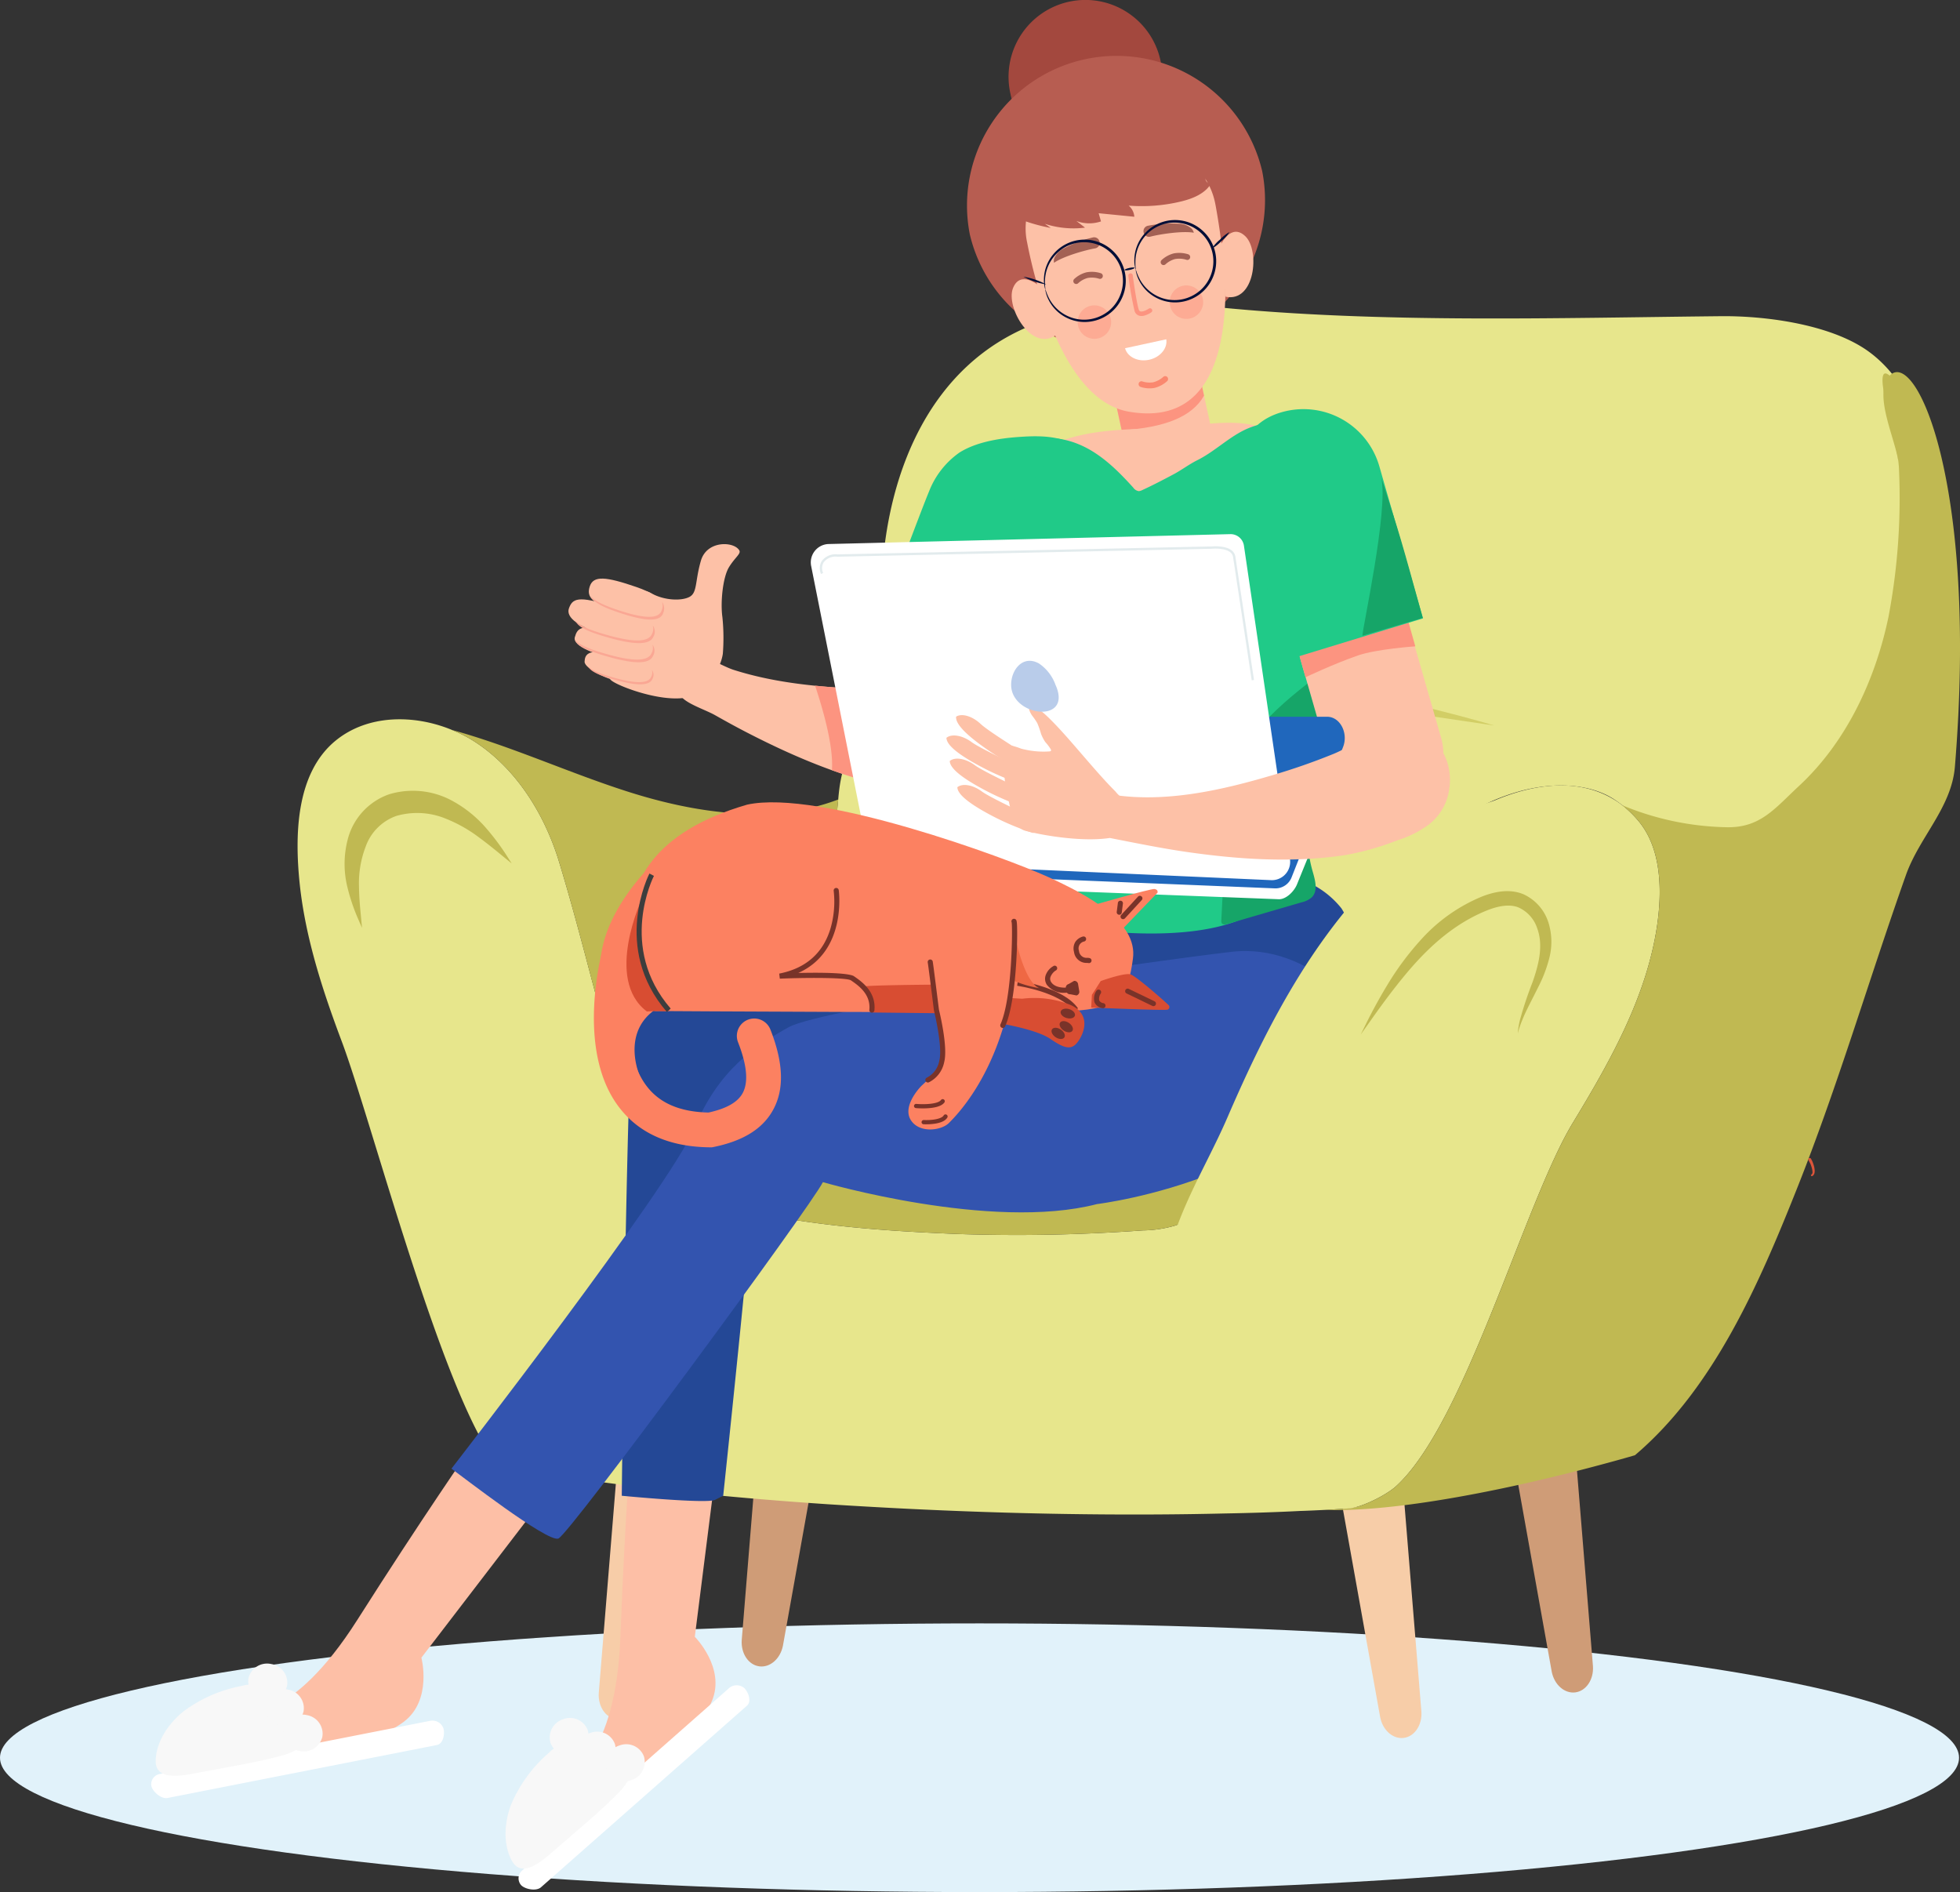 <svg xmlns="http://www.w3.org/2000/svg" xmlns:xlink="http://www.w3.org/1999/xlink" width="350.17" height="338" viewBox="0 0 350.17 338">
  <rect x="0" y="0" width="350.17" height="338" fill="#333333" stroke="none"/>
  <defs>
    <clipPath id="clip-path">
      <rect id="Rectangle_7513" data-name="Rectangle 7513" width="323.17" height="337.545" fill="none"/>
    </clipPath>
    <clipPath id="clip-path-3">
      <rect id="Rectangle_7510" data-name="Rectangle 7510" width="5.982" height="6.064" transform="translate(181.981 50.988)" fill="none"/>
    </clipPath>
    <clipPath id="clip-path-4">
      <rect id="Rectangle_7511" data-name="Rectangle 7511" width="5.983" height="6.064" transform="translate(165.542 54.549)" fill="none"/>
    </clipPath>
  </defs>
  <g id="Group_21936" data-name="Group 21936" transform="translate(-884 -1878)">
    <ellipse id="Ellipse_4074" data-name="Ellipse 4074" cx="175" cy="24" rx="175" ry="24" transform="translate(884 2168)" fill="#e1f2fa"/>
    <g id="Group_21934" data-name="Group 21934" transform="translate(911 1878)">
      <g id="Group_21933" data-name="Group 21933" clip-path="url(#clip-path)">
        <g id="Group_21932" data-name="Group 21932">
          <g id="Group_21931" data-name="Group 21931" clip-path="url(#clip-path)">
            <path id="Path_29114" data-name="Path 29114" d="M83.14,307.118h0c-1.942-.241-3.324-2.288-3.164-4.688l3.07-37.611,10.965,1.359-6.675,37.256c-.462,2.323-2.282,3.921-4.2,3.684" fill="#f7cda8"/>
            <path id="Path_29115" data-name="Path 29115" d="M108.888,286.614h0c-1.942-.241-3.324-2.288-3.164-4.688l3.07-37.611,10.965,1.359-6.675,37.256c-.462,2.323-2.282,3.921-4.2,3.684" transform="translate(-0.208 11.062)" fill="#cf9c77"/>
            <path id="Path_29116" data-name="Path 29116" d="M254.429,302.327h0c1.942-.241,3.324-2.288,3.164-4.688l-3.07-37.611-10.965,1.359,6.675,37.256c.462,2.323,2.282,3.921,4.2,3.684" fill="#cf9c77"/>
            <path id="Path_29117" data-name="Path 29117" d="M223.779,310.458h0c1.942-.241,3.324-2.288,3.164-4.688l-3.07-37.611-10.965,1.359,6.675,37.256c.462,2.323,2.282,3.921,4.2,3.684" fill="#f7cda8"/>
            <path id="Path_29118" data-name="Path 29118" d="M262.857,143.864a19.5,19.5,0,0,1,2.917,2.856c5.684,6.838,3.81,18.883,1.474,26.669-2.885,9.634-8.035,18.6-13.249,27.193-8.625,14.2-19.218,53.672-31.6,64.933-1.694,1.54-6.158,3.814-8.482,3.959-1.4.076-2.8.179-4.226.254-1.478.073-2.983.146-4.486.191-4.33.224-8.815.363-13.4.445-18.25.437-38.155.1-57.535-.882-4.5-.23-8.965-.486-13.38-.766-15.425-1.033-30.122-2.484-42.96-4.309-4.611-.657-8.983-1.357-13.038-2.1-.993-.2-1.961-.368-2.9-.563-9.8-11.955-22.53-61.333-27.942-75.722-3.408-9.066-6.464-18.409-7.5-28.067-.878-8.439-.823-19.819,6.5-25.721,5.715-4.6,13.857-4.616,20.548-1.9.026,0,.026,0,.051.029a24.006,24.006,0,0,1,4.389,2.281c7.472,4.933,12.414,13.191,14.9,21.484,4.429,14.587,7.71,29.524,12.324,44.093a51.388,51.388,0,0,0,2.141,5.828c2.033,4.533,5.153,8.266,10.1,9.858,14.674,4.692,30.988,5.891,46.35,6.525a311.649,311.649,0,0,0,33.3-.631,21.706,21.706,0,0,0,5.832-.876c4.247-1.465,7.3-6.113,9.684-11.025,1.749-3.593,3.083-7.334,4.242-9.976,7.57-17.537,16.349-34.289,31.011-47.278,8.927-7.867,24.562-14.783,34.942-6.784" fill="#e7e68c"/>
            <path id="Path_29119" data-name="Path 29119" d="M122.756,142.823c1.741-21.351,13.852,7.585,13.175-13.915-.594-18.282-4.91-1.184-5.451-19.464-.515-18.279,5.1-38.423,20.882-48.311,11.347-7.086,25.725-7.571,39.163-6.249,29.078,2.89,60.729,1.9,89.934,1.6,7.789-.079,18.576,1.361,25.29,5.572,4.585,2.876,7.817,7.562,9.821,12.59s2.879,10.425,3.6,15.789c1.6,11.92,2.436,24.429-1.95,35.629A39.3,39.3,0,0,1,298.8,146.587a36.861,36.861,0,0,1-27.374,2.48c-4.174-1.293-6.428-3.791-9.825-6.125-3.231-2.221-7.57-2.835-11.391-2.574-8.2.561-16.222,4.924-22.3,10.28-14.663,12.989-23.441,29.741-31.012,47.278-1.159,2.642-2.492,6.383-4.242,9.976-10.575-.419-19.966-.791-30.494-2.393-10.739-1.611-21.768-5.209-28.962-13.161-5.2-5.712-7.882-13.2-9.351-20.684a102.6,102.6,0,0,1-1.1-28.841" fill="#e7e68c"/>
            <path id="Path_29120" data-name="Path 29120" d="M222.4,265.515c12.381-11.261,22.974-50.731,31.6-64.933,5.215-8.594,10.365-17.559,13.249-27.193,2.337-7.786,4.21-19.831-1.473-26.669a19.55,19.55,0,0,0-2.917-2.856,50.915,50.915,0,0,0,18.633,3.912c6.031.114,8.581-3.357,12.884-7.344,8.514-7.889,13.665-18.984,16.015-30.22a113.836,113.836,0,0,0,1.858-26.853c-.127-4.107-4.868-12.85-1.636-16.258,4.67-4.924,15.811,19.376,11.644,69.861-.6,7.319-6.329,12.537-8.749,19.363-6.611,18.649-12.156,37.658-19.485,56.053-6.71,16.842-14.78,35.564-28.929,47.582,0,0-2.426.72-6.394,1.775-3.355.9-7.826,2.035-12.851,3.18-11.458,2.576-25.735,5.147-36.155,4.813,1.426-.075,2.826-.178,4.226-.254,2.324-.145,6.787-2.419,8.482-3.959" fill="#c0b952"/>
            <path id="Path_29121" data-name="Path 29121" d="M53.64,130.365C64.457,133.323,74.7,138.1,85.422,141.5c12.1,3.826,25.618,5.783,37.335,1.32a102.6,102.6,0,0,0,1.1,28.841c1.469,7.489,4.15,14.972,9.352,20.684,7.194,7.952,18.223,11.551,28.961,13.161,10.528,1.6,19.92,1.975,30.495,2.393-2.382,4.912-5.437,9.56-9.685,11.025a21.653,21.653,0,0,1-5.831.876,311.649,311.649,0,0,1-33.3.631c-15.362-.634-31.676-1.833-46.351-6.524-4.943-1.592-8.062-5.326-10.1-9.859a51.386,51.386,0,0,1-2.14-5.828c-4.614-14.569-7.9-29.506-12.324-44.093-2.491-8.293-7.433-16.551-14.9-21.483a24.01,24.01,0,0,0-4.389-2.282" fill="#c0b952"/>
            <path id="Path_29122" data-name="Path 29122" d="M239.94,129.6l-37.466-5.518-37.457-5.574s4.255-.011,11.121.335,16.342,1.1,26.722,2.635,19.669,3.562,26.339,5.221,10.741,2.9,10.741,2.9" fill="#d2ce66"/>
            <path id="Path_29123" data-name="Path 29123" d="M64.414,154.238l-1.553-1.261c-.994-.809-2.413-2.007-4.21-3.327a25.548,25.548,0,0,0-6.562-3.621,13.428,13.428,0,0,0-8.256-.28,8.991,8.991,0,0,0-5.487,5.448,18.277,18.277,0,0,0-1.208,7.235c.029,2.21.237,4.056.353,5.331l.185,1.991-.8-1.836a34.488,34.488,0,0,1-1.758-5.233,17.327,17.327,0,0,1-.034-8.572,11.569,11.569,0,0,1,7.465-8.233,14.7,14.7,0,0,1,10.874.976,21.72,21.72,0,0,1,6.613,5.295,42.247,42.247,0,0,1,3.3,4.4c.695,1.085,1.08,1.688,1.08,1.688" fill="#c0b952"/>
            <path id="Path_29124" data-name="Path 29124" d="M248.771,182.926a14.908,14.908,0,0,1,.434-2.567,68.788,68.788,0,0,1,2.251-6.711c.92-2.713,2-6.266.779-9.548a6.187,6.187,0,0,0-3.354-3.7c-1.553-.62-3.548-.272-5.508.5-8.092,3.217-13.42,9.82-17,14.411-1.8,2.35-3.19,4.319-4.152,5.68s-1.5,2.114-1.5,2.114l1.148-2.326c.753-1.491,1.867-3.638,3.417-6.211a51.323,51.323,0,0,1,6.317-8.532,30.009,30.009,0,0,1,10.822-7.592c2.209-.858,4.914-1.427,7.4-.376a8.31,8.31,0,0,1,4.513,5.324,11.566,11.566,0,0,1,.072,6.042,23.824,23.824,0,0,1-1.738,4.716c-1.329,2.708-2.478,4.787-3.077,6.336a17.466,17.466,0,0,0-.826,2.442" fill="#d2ce66"/>
            <path id="Path_29125" data-name="Path 29125" d="M312.247,83.359C312.12,79.252,307,64.094,310.611,67.1" fill="#c0b952"/>
            <path id="Path_29126" data-name="Path 29126" d="M73.618,317.954c1.083-.406,9.407-3.885,10.225-25.562s2.045-37.015,2.045-37.015l15.746,1.432-4.5,35.583s5.522,5.521,3.068,11.452-11.248,13.906-15.542,15.95-12.883,3.886-14.315,4.09,1.636-5.317,3.272-5.93" fill="#fdbfa6"/>
            <path id="Path_29127" data-name="Path 29127" d="M102.207,267.2s6.034-56.759,5.789-61.167,6.857,3.918,19.591,3.184c9.557-.552,19.181-.145,28.749-.236,4.873-.047,9.763-.112,14.623-.507a30.339,30.339,0,0,0,5.12-.624c1.435-.375,1.927-.9,3.411-.5,1.364.365,2.411,1.621,3.808,2.015a7.764,7.764,0,0,0,4.633-.528c10.049-3.577,17.722-11.668,24.868-19.588,2.745-3.042,4.4-5.315,3.849-9.36-.645-4.715-.913-9.279-2.338-13.873a13.852,13.852,0,0,0-1.639-3.736,16.12,16.12,0,0,0-5.366-4.362c-3.918-2.337-8.565-.917-12.986-.53q-7.889.688-15.731,1.808c-5.1.729-10.491,2.774-15.478,2.5q-10.851-.592-21.7-1.166-14.082-.744-28.168-1.433c-4.994-.238-25.368,2.929-26.838,15.663S84.086,267.2,84.086,267.2s15.182,1.469,16.652.735" fill="#244896"/>
            <path id="Path_29128" data-name="Path 29128" d="M166.181,154.881s-3.249,10.643-3.137,14.452,8.4,1.344,8.4,1.344l10.979-4.369,6.162-1.9,8.066-1.9s13.555,1.568.672-2.689-12.1-4.033-12.1-4.033Z" fill="#244896"/>
            <path id="Path_29129" data-name="Path 29129" d="M106.454,304.7l-36.8,32.438c-.856.756-2.836.358-3.548-.371a1.85,1.85,0,0,1,.259-2.689l36.8-32.438a2.091,2.091,0,0,1,2.841-.051c.712.729,1.3,2.354.448,3.111" fill="#fff"/>
            <path id="Path_29130" data-name="Path 29130" d="M64.31,322.366a25.235,25.235,0,0,1,6.782-9.272,4.617,4.617,0,0,1,2.178-1.319,4.523,4.523,0,0,1,2.339.394,105.969,105.969,0,0,1,10.346,4.416,11.642,11.642,0,0,1-2.9,4.121c-1.951,1.991-4.071,3.827-6.188,5.661l-4.833,4.185c-1.97,1.706-5.719,5.117-7.523,1.956-1.692-2.966-1.414-6.951-.2-10.142" fill="#f8f8f8"/>
            <path id="Path_29131" data-name="Path 29131" d="M78,309.067a3.418,3.418,0,0,1-2.274,4.239,3.377,3.377,0,0,1-4.371-1.951,3.419,3.419,0,0,1,2.274-4.239A3.377,3.377,0,0,1,78,309.067" fill="#f8f8f8"/>
            <path id="Path_29132" data-name="Path 29132" d="M82.846,311.512a3.418,3.418,0,0,1-2.274,4.239A3.377,3.377,0,0,1,76.2,313.8a3.419,3.419,0,0,1,2.274-4.239,3.377,3.377,0,0,1,4.371,1.951" fill="#f8f8f8"/>
            <path id="Path_29133" data-name="Path 29133" d="M88.043,313.76A3.418,3.418,0,0,1,85.769,318a3.377,3.377,0,0,1-4.371-1.951,3.419,3.419,0,0,1,2.274-4.239,3.377,3.377,0,0,1,4.371,1.951" fill="#f8f8f8"/>
            <path id="Path_29134" data-name="Path 29134" d="M15.089,306.349c1.14.2,10.083,1.386,21.716-16.924s20.422-30.938,20.422-30.938l12.879,9.174L48.285,296.125s1.986,7.552-3.123,11.437S28.439,313.9,23.7,313.505s-13.086-3.138-14.425-3.683,4.093-3.768,5.815-3.473" fill="#fdbfa6"/>
            <path id="Path_29135" data-name="Path 29135" d="M51.06,311.724,2.928,321.192c-1.121.222-2.63-1.121-2.878-2.109a1.85,1.85,0,0,1,1.58-2.192l48.132-9.468a2.092,2.092,0,0,1,2.479,1.388c.248.989-.06,2.691-1.181,2.913" fill="#fff"/>
            <path id="Path_29136" data-name="Path 29136" d="M5.756,305.739a25.248,25.248,0,0,1,10.531-4.59,4.625,4.625,0,0,1,2.546-.041,4.535,4.535,0,0,1,1.821,1.519,105.877,105.877,0,0,1,6.71,9.03,11.642,11.642,0,0,1-4.584,2.1c-2.689.737-5.445,1.254-8.2,1.77L8.3,316.7c-2.561.481-7.518,1.538-7.483-2.1.033-3.415,2.283-6.717,4.941-8.86" fill="#f8f8f8"/>
            <path id="Path_29137" data-name="Path 29137" d="M24.285,301.155a3.419,3.419,0,0,1-4.1,2.515,3.376,3.376,0,0,1-2.791-3.888,3.418,3.418,0,0,1,4.1-2.515,3.376,3.376,0,0,1,2.791,3.888" fill="#f8f8f8"/>
            <path id="Path_29138" data-name="Path 29138" d="M27.237,305.708a3.419,3.419,0,0,1-4.1,2.515,3.376,3.376,0,0,1-2.791-3.888,3.418,3.418,0,0,1,4.1-2.515,3.376,3.376,0,0,1,2.791,3.888" fill="#f8f8f8"/>
            <path id="Path_29139" data-name="Path 29139" d="M30.591,310.268a3.419,3.419,0,0,1-4.1,2.515,3.376,3.376,0,0,1-2.791-3.888,3.418,3.418,0,0,1,4.1-2.515,3.376,3.376,0,0,1,2.791,3.888" fill="#f8f8f8"/>
            <path id="Path_29140" data-name="Path 29140" d="M217.234,182.28s-9.55-13.958-24.243-12.244-72.976,10.04-79.1,13.468S101.4,191.1,97,201.626s-43.344,60.731-43.344,60.731c1.714,1.224,17.142,13.223,19.1,12.489s45.059-59.262,47.262-63.67c0,0,30.121,8.816,48.977,3.918,0,0,40.651-4.9,47.507-31.1" fill="#3354af"/>
            <path id="Path_29141" data-name="Path 29141" d="M296.776,210.09c.486-.267.469-.854.4-1.33a4.271,4.271,0,0,0-.232-.888,4.44,4.44,0,0,0-.407-.892.264.264,0,0,0-.455.266,6.667,6.667,0,0,1,.376.683,5.159,5.159,0,0,1,.246.755,2.641,2.641,0,0,1,.113.671.5.5,0,0,1-.2.475c-.17.093-.018.353.152.26" fill="#dd553a"/>
            <path id="Path_29142" data-name="Path 29142" d="M180.376,11.021a13.729,13.729,0,1,1-26.832,5.814,13.729,13.729,0,1,1,26.832-5.814" fill="#a3483e"/>
            <path id="Path_29143" data-name="Path 29143" d="M198.5,30.57a26.726,26.726,0,0,1-52.231,11.317A26.726,26.726,0,0,1,198.5,30.57" fill="#b75d51"/>
            <path id="Path_29144" data-name="Path 29144" d="M157.6,55.474s-11.009-12.149-6.585-24.33,18.976-14.275,22.871-14.237,27.471,5.579,19.888,33.048Z" fill="#b75d51"/>
            <path id="Path_29145" data-name="Path 29145" d="M191.034,43.841s1.869-4.152,4.476-1.618,1.721,11.875-3.555,10.785Z" fill="#fdc1a7"/>
            <path id="Path_29146" data-name="Path 29146" d="M158.717,51.111s-3.42-3.006-4.745.379,3.349,11.523,7.7,8.347Z" fill="#fdc1a7"/>
            <path id="Path_29147" data-name="Path 29147" d="M187.088,65.948,189.4,76.594s-1.954,6.1-6.1,7.384-8.992-2.939-8.992-2.939L171.912,70.02Z" fill="#fdc1a7"/>
            <path id="Path_29148" data-name="Path 29148" d="M187.088,65.948l1.023,4.723c-2.145,3.812-7.013,5.7-14.714,6.2l-1.485-6.852Z" fill="#fc9480"/>
            <path id="Path_29149" data-name="Path 29149" d="M190.171,36.658a120.372,120.372,0,0,1,1.7,13.71c.05,1.069.065,2.082.036,3-.267,8.27-2.272,22.788-17.257,20.168-6.618-1.155-11.109-8.262-14.066-15.838a88.3,88.3,0,0,1-4.075-14.366,11.7,11.7,0,0,1,2.9-10.529c6.992-7.011,15.993-6.912,22.176-5.662,4.291.865,7.75,4.706,8.583,9.518" fill="#fdc1a7"/>
            <path id="Path_29150" data-name="Path 29150" d="M162.935,44.445a21.718,21.718,0,0,1,5.331-2.033.99.99,0,0,1,1.2.933v.016a.979.979,0,0,1-.813,1.008c-1.567.263-5.593,1.367-7.345,2.575a1.511,1.511,0,0,1,.213-1.136,3.388,3.388,0,0,1,1.413-1.363" fill="#a36154"/>
            <path id="Path_29151" data-name="Path 29151" d="M183.767,39.976a21.738,21.738,0,0,0-5.695.356.989.989,0,0,0-.706,1.346l.005.015a.98.98,0,0,0,1.158.581c1.536-.409,5.657-1.071,7.753-.7a1.512,1.512,0,0,0-.665-.946,3.39,3.39,0,0,0-1.85-.656" fill="#a36154"/>
            <path id="Path_29152" data-name="Path 29152" d="M177.352,56.4a1.659,1.659,0,0,1-.885-.021,1.231,1.231,0,0,1-.77-.837,60.253,60.253,0,0,1-1.1-6.207.4.4,0,1,1,.784-.1c.006.047.632,4.721,1.069,6.062a.438.438,0,0,0,.269.324c.411.142,1.2-.266,1.519-.485a.394.394,0,0,1,.551.106.4.4,0,0,1-.1.558,4.169,4.169,0,0,1-1.335.6" fill="#fc9480"/>
            <path id="Path_29153" data-name="Path 29153" d="M179.25,69.3a5.049,5.049,0,0,1-2.487-.187.522.522,0,0,1-.313-.661.506.506,0,0,1,.649-.314,4.051,4.051,0,0,0,1.932.151,4.306,4.306,0,0,0,1.795-.96.506.506,0,0,1,.721.024.521.521,0,0,1-.018.73A5.275,5.275,0,0,1,179.25,69.3" fill="#fa886f"/>
            <path id="Path_29154" data-name="Path 29154" d="M167.1,48.646a5.053,5.053,0,0,0-2.187,1.2.522.522,0,0,0-.011.731.507.507,0,0,0,.721.017,4.044,4.044,0,0,1,1.7-.937,4.312,4.312,0,0,1,2.032.131.506.506,0,0,0,.646-.32.521.521,0,0,0-.318-.657,5.285,5.285,0,0,0-2.579-.165" fill="#a36154"/>
            <path id="Path_29155" data-name="Path 29155" d="M182.709,45.265a5.053,5.053,0,0,0-2.187,1.2.522.522,0,0,0-.011.731.507.507,0,0,0,.721.017,4.044,4.044,0,0,1,1.7-.937,4.312,4.312,0,0,1,2.032.131.506.506,0,0,0,.646-.32.521.521,0,0,0-.318-.657,5.285,5.285,0,0,0-2.579-.165" fill="#a36154"/>
            <path id="Path_29156" data-name="Path 29156" d="M174,62.209c.431,1.57,2.32,2.489,4.3,2.059s3.323-2.047,3.066-3.656Z" fill="#fff"/>
            <g id="Group_21927" data-name="Group 21927" opacity="0.49">
              <g id="Group_21926" data-name="Group 21926">
                <g id="Group_21925" data-name="Group 21925" clip-path="url(#clip-path-3)">
                  <path id="Path_29157" data-name="Path 29157" d="M187.893,53.387a2.989,2.989,0,1,1-3.563-2.332,3.01,3.01,0,0,1,3.563,2.332" fill="#fc9480"/>
                </g>
              </g>
            </g>
            <g id="Group_21930" data-name="Group 21930" opacity="0.49">
              <g id="Group_21929" data-name="Group 21929">
                <g id="Group_21928" data-name="Group 21928" clip-path="url(#clip-path-4)">
                  <path id="Path_29158" data-name="Path 29158" d="M171.454,56.948a2.989,2.989,0,1,1-3.563-2.332,3.01,3.01,0,0,1,3.563,2.332" fill="#fc9480"/>
                </g>
              </g>
            </g>
            <path id="Path_29159" data-name="Path 29159" d="M160.714,40.712l-1.045-.732a16.478,16.478,0,0,0,7.179.685l-1.538-1.188a6.506,6.506,0,0,0,4.391.074l-.417-1.461,6.373.63a2.844,2.844,0,0,0-1.013-1.988,29.944,29.944,0,0,0,9.289-.724c2.152-.514,4.424-1.411,5.517-3.356-.376.328-.995-.108-1.067-.607a3.261,3.261,0,0,1,.338-1.452,4.925,4.925,0,0,0-.4-3.812c-1.756-3.31-6.056-4.032-9.749-4.258-5.694-.349-11.645-.39-16.778,2.1a36.96,36.96,0,0,0-7.682,5.519c-1.892,1.621-5.056,4.692-2.445,7.021,2.046,1.826,6.43,3.077,9.043,3.553" fill="#b75d51"/>
            <path id="Path_29160" data-name="Path 29160" d="M159.754,51.689c.057-.009-.107-.628-.052-1.749a7.119,7.119,0,0,1,1.743-4.281,6.947,6.947,0,0,1,6.216-2.323,6.842,6.842,0,0,1,3.638,1.682,6.88,6.88,0,0,1,1.726,7.965,6.836,6.836,0,0,1-2.616,3.037,6.944,6.944,0,0,1-6.62.458A7.117,7.117,0,0,1,160.43,53.3c-.513-1-.621-1.628-.676-1.613a1.551,1.551,0,0,0,.07.454,5.666,5.666,0,0,0,.429,1.247,7.111,7.111,0,0,0,3.384,3.412,7.224,7.224,0,0,0,3.3.721,7.353,7.353,0,0,0,3.72-1.108,7.269,7.269,0,0,0,2.82-3.23,7.333,7.333,0,0,0-1.851-8.539,7.306,7.306,0,0,0-10.454.78,7.105,7.105,0,0,0-1.668,4.508,5.607,5.607,0,0,0,.125,1.313,1.568,1.568,0,0,0,.124.442" fill="#010e37"/>
            <path id="Path_29161" data-name="Path 29161" d="M175.909,48.188c.057-.009-.107-.628-.052-1.749a7.119,7.119,0,0,1,1.743-4.281,6.947,6.947,0,0,1,6.216-2.323,6.842,6.842,0,0,1,3.638,1.682,6.88,6.88,0,0,1,1.726,7.965,6.836,6.836,0,0,1-2.616,3.037,6.944,6.944,0,0,1-6.62.458,7.117,7.117,0,0,1-3.359-3.176c-.513-1-.621-1.628-.676-1.613a1.551,1.551,0,0,0,.07.454,5.667,5.667,0,0,0,.429,1.247,7.111,7.111,0,0,0,3.384,3.412,7.224,7.224,0,0,0,3.3.721,7.353,7.353,0,0,0,3.72-1.108,7.269,7.269,0,0,0,2.82-3.23,7.333,7.333,0,0,0-1.851-8.539,7.306,7.306,0,0,0-10.454.78,7.105,7.105,0,0,0-1.668,4.508,5.607,5.607,0,0,0,.125,1.313,1.568,1.568,0,0,0,.124.442" fill="#010e37"/>
            <path id="Path_29162" data-name="Path 29162" d="M173.907,48.233c.021.1.441.087.939-.021s.885-.273.864-.37-.441-.087-.939.021-.885.274-.864.37" fill="#010e37"/>
            <path id="Path_29163" data-name="Path 29163" d="M189.522,44.4a6.645,6.645,0,0,0,1.691-1.341,6.658,6.658,0,0,0,1.448-1.6,6.613,6.613,0,0,0-1.692,1.341,6.666,6.666,0,0,0-1.447,1.6" fill="#010e37"/>
            <path id="Path_29164" data-name="Path 29164" d="M159.918,50.812a13.05,13.05,0,0,1-4.075-1.38,13.05,13.05,0,0,1,4.075,1.38" fill="#010e37"/>
            <path id="Path_29165" data-name="Path 29165" d="M201.836,79.22a4.95,4.95,0,0,1,.592,3.9c-.564,1.46-3.5,2.705-4.853,3.4a36.5,36.5,0,0,1-14.374,3.98A41.692,41.692,0,0,1,167.22,88.6a23.657,23.657,0,0,1-5.542-2.609,3.934,3.934,0,0,1-1.7-3.861c.217-1.623.576-2.593,2.19-3.212,6.461-2.481,13.5-2.14,20.3-2.589,3.5-.23,7.09-.875,10.648-.8a19.275,19.275,0,0,1,5.3.8,5.173,5.173,0,0,1,3.427,2.9" fill="#fdc1a7"/>
            <path id="Path_29166" data-name="Path 29166" d="M151.327,151.969h0a9.063,9.063,0,0,1-7.828-10.108l3.4-28.832a8.959,8.959,0,1,1,17.786,2.163l-3.4,28.832a8.986,8.986,0,0,1-9.958,7.945" fill="#fdc1ab"/>
            <path id="Path_29167" data-name="Path 29167" d="M156.86,105.084a8.776,8.776,0,0,0-2.888.131,9.118,9.118,0,0,1,5.053,9.288l-3.4,28.832a9.035,9.035,0,0,1-7.071,7.814,8.825,8.825,0,0,0,2.776.82,8.986,8.986,0,0,0,9.958-7.945l3.4-28.832a9.063,9.063,0,0,0-7.828-10.108" fill="#fba49e"/>
            <path id="Path_29168" data-name="Path 29168" d="M131.534,107.328s6.291-16.817,7.437-19.51a15.186,15.186,0,0,1,5.445-6.974c2.943-1.86,7-2.52,10.383-2.769,3.254-.239,6.775-.331,9.817,1.171.482.238,1.876.809,1.994,1.395.121.605-1.193,1.916-1.546,2.384-1.193,1.582-2.464,3.1-3.644,4.7q-3.364,4.538-6.687,9.107a52.819,52.819,0,0,0-3.917,5.663c-1.324,2.462-6.04,11.339-6.6,11.311s-11.574-4.966-12.685-6.475" fill="#20ca88"/>
            <path id="Path_29169" data-name="Path 29169" d="M222.008,92.307c.072-.2-1.95-1.924-2.115-2.087Q217.4,87.76,214.9,85.3c-3.461-3.414-7.093-6.745-10.411-10.281-.7.637-3.177.272-4.148.39a15.923,15.923,0,0,0-4.481,1.16c-3.256,1.426-5.785,4.067-8.96,5.645-1.461.727-2.771,1.736-4.231,2.513-1.853.986-3.714,1.958-5.623,2.834a1.432,1.432,0,0,1-.617.174,1.467,1.467,0,0,1-.949-.611c-3.737-4.141-7.88-8.074-13.656-8.795-.259,2.864-2.324,5.2-4.324,7.265-1.676,1.733-4.42,4.207-4.471,6.812a7.886,7.886,0,0,1-.094,1.721,16.321,16.321,0,0,0-.265,1.882,45.632,45.632,0,0,0,.847,13.884,33.411,33.411,0,0,0,2.021,6.411c4.323,9.873,5.268,27.013.4,36.885s-2.837,9.873,2.432,11.244,24.007,4.392,35.49.141,12.873-5.489,13.143-6.037-2.027-6.033-2.3-9.873,5.539-23.721,6.079-25.093,11.213-31.263,11.213-31.263" fill="#20ca88"/>
            <path id="Path_29170" data-name="Path 29170" d="M191.2,164.443a.848.848,0,0,0,.061.456c.178.32.643.263.991.161l13.27-3.868a4.08,4.08,0,0,0,1.867-.917c1.114-1.152.575-3.047.128-4.6-1.673-5.8-.935-12.063.631-17.9s3.935-11.418,5.574-17.231a2.265,2.265,0,0,0,.083-1.4,1.518,1.518,0,0,0-1.7-.8,4.442,4.442,0,0,0-1.786.947c-5.705,4.26-11.573,8.738-15.421,14.9-2.958,4.736-2.706,11.181-3,16.592-.244,4.553-.468,9.107-.7,13.66" fill="#16a568"/>
            <path id="Path_29171" data-name="Path 29171" d="M154.8,107.121a42.468,42.468,0,0,1-3.163,9.794l7.062,1.315c.957.179,2.22.2,2.6-.71a2.232,2.232,0,0,0,.12-.769,90.171,90.171,0,0,0-.336-14.411c-.2-1.636-.109-4.9-2.2-5.253-1.607-.267-2.315,1.448-2.713,2.732a68.245,68.245,0,0,0-1.365,7.3" fill="#16a568"/>
            <path id="Path_29172" data-name="Path 29172" d="M96.561,118.566c2.3-2.054,4.959.286,7.534,1.106,6.883,2.192,14.124,2.94,21.289,3.337a117.033,117.033,0,0,0,11.787.1c2.082-.1,4.182-.612,6.271-.389a15.958,15.958,0,0,1,6.255,2.339,8.038,8.038,0,0,1,3.573,4.463,9.941,9.941,0,0,1,.218,3.385,19.1,19.1,0,0,1-.931,4.8,4.03,4.03,0,0,1-2.025,2.459c-2.19,1.4-4.711,1.359-7.22,1.374a50.625,50.625,0,0,1-9.776-.634c-9.476-1.805-18.543-5.642-27.112-10.063-1.91-.986-3.794-2.022-5.665-3.081-1.605-.908-4.545-1.848-5.82-3.074-1.907-1.834.131-4.787,1.622-6.12" fill="#fdc1a7"/>
            <path id="Path_29173" data-name="Path 29173" d="M153.27,129.521a8.038,8.038,0,0,0-3.573-4.463,15.942,15.942,0,0,0-6.255-2.339c-2.089-.224-4.189.294-6.271.388a116.448,116.448,0,0,1-11.787-.1c-2.252-.124-4.511-.292-6.764-.52,1.295,3.856,3.338,10.76,3.009,15.087a78.742,78.742,0,0,0,11.907,3.328,50.472,50.472,0,0,0,9.777.634c2.508-.014,5.029.032,7.219-1.373a4.03,4.03,0,0,0,2.025-2.459,19.158,19.158,0,0,0,.932-4.8,9.937,9.937,0,0,0-.219-3.384" fill="#fc9480"/>
            <path id="Path_29174" data-name="Path 29174" d="M201.416,160.635l-70.129-2.689c-2.034-.119-3.784-4.393-3.279-6.722l4.114-18.962a3.367,3.367,0,0,1,3.118-2.857l75.269-.079c2.416,0,4.576,3.366,3.46,5.895l-9.284,22.844c-.581,1.317-2.013,2.644-3.269,2.57" fill="#fff"/>
            <path id="Path_29175" data-name="Path 29175" d="M223.551,144.438h0a10.061,10.061,0,0,1-12.527-6.879l-5.6-19.482a10.216,10.216,0,0,1,6.928-12.6,10.061,10.061,0,0,1,12.527,6.879l5.6,19.482a10.216,10.216,0,0,1-6.928,12.6" fill="#fdc1a7"/>
            <path id="Path_29176" data-name="Path 29176" d="M225.858,115.462s-6.931.479-10.245,1.626c-4.311,1.492-9.382,3.9-9.382,3.9l-1.3-4.613,19.628-5.523Z" fill="#fc9480"/>
            <path id="Path_29177" data-name="Path 29177" d="M227.236,110.463l-23.988,7.328-8.162-26.863c-2.168-7.542-.747-15.042,6.785-17.258a14.1,14.1,0,0,1,17.562,9.643Z" fill="#20ca88"/>
            <path id="Path_29178" data-name="Path 29178" d="M216.416,113.569c-.087-1,4.7-22.551,3.353-28.253,3.548,10.959,3.5,10.868,7.417,25.065Z" fill="#16a568"/>
            <path id="Path_29179" data-name="Path 29179" d="M102.137,116.833a36.548,36.548,0,0,0-.072-6.569c-.386-2.729.089-7.155,1.165-8.927s2.211-2.419,1.848-3.027c-.969-1.624-5.787-1.805-6.854,1.847s-.617,5.687-2.013,6.455-4.528.686-6.888-.65-3.273.881-4.91,6.411c-1.491,5.039-3.236,7.869-2.348,9.03s12.84,5.649,16.168,1.895c0,0,3.354-2.892,3.9-6.465" fill="#fdc1a7"/>
            <path id="Path_29180" data-name="Path 29180" d="M89.964,120.218c-.061-1.4-2.39-2.3-8.072-3.489-3.955-.831-4.4.32-4.452,1.465s3.885,3.333,7.4,3.8,5.188-.389,5.128-1.776" fill="#fdc1a7"/>
            <path id="Path_29181" data-name="Path 29181" d="M90.127,116.629c.011-1.329-2.95-2.689-8.11-3.908s-5.832-.6-6.317,1.092,3.991,3.219,7.43,3.862,6.981.869,7-1.046" fill="#fdc1a7"/>
            <path id="Path_29182" data-name="Path 29182" d="M90.14,113.485c.6-1.614-1.1-2.9-7.55-5.08s-7.335-1.391-7.941.259,1.726,3.458,7.136,4.919,7.73,1.6,8.355-.1" fill="#fdc1a7"/>
            <path id="Path_29183" data-name="Path 29183" d="M91.27,109.408c.287-.86.882-2.662-4.567-4.541s-7.671-2.08-8.325-.144.353,3.06,5.15,4.652,7.229,1.572,7.742.033" fill="#fdc1a7"/>
            <path id="Path_29184" data-name="Path 29184" d="M91.261,107.5a2.1,2.1,0,0,1-.048,1.53c-.512,1.539-2.944,1.559-7.742-.033-2.8-.93-4.309-1.7-4.949-2.566.4,1.076,1.9,1.953,5.218,3.054,4.8,1.592,7.229,1.572,7.742.033a2.015,2.015,0,0,0-.221-2.018" fill="#faa794"/>
            <path id="Path_29185" data-name="Path 29185" d="M89.611,111.729a1.918,1.918,0,0,1-.126,1.506c-.633,1.522-3.279,1.578-8.421.084-3-.873-4.606-1.608-5.261-2.45.38,1.053,1.973,1.893,5.529,2.926,5.142,1.494,7.788,1.438,8.421-.084a1.8,1.8,0,0,0-.142-1.982" fill="#faa794"/>
            <path id="Path_29186" data-name="Path 29186" d="M89.552,115.146a1.918,1.918,0,0,1-.126,1.506c-.633,1.522-3.279,1.578-8.421.084-3-.873-4.606-1.608-5.261-2.45.38,1.053,1.973,1.893,5.529,2.926,5.142,1.494,7.788,1.438,8.421-.084a1.8,1.8,0,0,0-.142-1.982" fill="#faa794"/>
            <path id="Path_29187" data-name="Path 29187" d="M89.455,119.674a1.546,1.546,0,0,1-.111,1.226c-.528,1.24-2.71,1.289-6.94.081-2.471-.706-3.788-1.3-4.323-1.987.307.857,1.617,1.538,4.541,2.374,4.231,1.208,6.412,1.159,6.941-.081a1.453,1.453,0,0,0-.108-1.613" fill="#faa794"/>
            <path id="Path_29188" data-name="Path 29188" d="M148.508,125.185a15.957,15.957,0,0,0-6.255-2.339c-2.089-.224-4.189.293-6.271.388a116.738,116.738,0,0,1-11.787-.1c-.3-.017-.6-.039-.9-.057,3.878,3.792,12.236,12.39,14.926,18.536,1.3.044,2.6.056,3.9.049,2.509-.014,5.03.032,7.22-1.373a4.029,4.029,0,0,0,2.025-2.46,19.1,19.1,0,0,0,.931-4.8,9.911,9.911,0,0,0-.218-3.384,8.038,8.038,0,0,0-3.573-4.463" fill="#fc9480"/>
            <path id="Path_29189" data-name="Path 29189" d="M200.834,158.7l-69.975-2.856c-1.989-.119-3.388-2.409-2.894-4.737l3.983-20.212a3.32,3.32,0,0,1,3.05-2.857h75.1c2.364,0,3.884,3.025,2.793,5.555l-9.111,23.067a3.1,3.1,0,0,1-2.948,2.04" fill="#2067bc"/>
            <path id="Path_29190" data-name="Path 29190" d="M130.926,154.139l69.252,3.094a3.272,3.272,0,0,0,3.274-3.825l-8.206-55.881a2.412,2.412,0,0,0-2.407-2.11l-71.871,1.769a3.284,3.284,0,0,0-3.061,3.861l10.014,50.31a3.232,3.232,0,0,0,3,2.782" fill="#fff"/>
            <path id="Path_29191" data-name="Path 29191" d="M119.872,102.447a2.285,2.285,0,0,1,.068-2.037,2.82,2.82,0,0,1,2.666-1.167q3.751-.082,7.5-.159l13.1-.278,15.6-.331,14.986-.318,11.269-.239,4.447-.094s3.682-.366,3.994,1.646,3.33,22.03,3.33,22.03" fill="none" stroke="#e2ebed" stroke-miterlimit="10" stroke-width="0.416"/>
            <path id="Path_29192" data-name="Path 29192" d="M155.9,139.941c.038.093-2.145-3.59-2.145-3.59.156-.011-5.642-2.657-7.2-3.806s-3.5-1.535-4.466-.742c.016.816.822,2.23,5.511,4.8a47.274,47.274,0,0,0,8.614,3.7" fill="#fdc1a7"/>
            <path id="Path_29193" data-name="Path 29193" d="M156.494,144.079c.039.093-2.145-3.59-2.145-3.59.157-.011-5.642-2.657-7.2-3.806s-3.5-1.535-4.465-.742c.016.816.822,2.23,5.51,4.8a47.3,47.3,0,0,0,8.615,3.7" fill="#fdc1a7"/>
            <path id="Path_29194" data-name="Path 29194" d="M157.384,148.491c.038.09-2.072-3.468-2.072-3.468.151-.011-5.451-2.567-6.958-3.677s-3.382-1.483-4.314-.717c.016.788.8,2.154,5.323,4.635a45.778,45.778,0,0,0,8.323,3.576" fill="#fdc1a7"/>
            <path id="Path_29195" data-name="Path 29195" d="M156.594,137.753c.028.1-1.714-3.819-1.714-3.819.158.008-5.3-3.311-6.713-4.638s-3.3-1.942-4.351-1.271c-.079.812.557,2.312,4.916,5.42a47.571,47.571,0,0,0,8.131,4.7" fill="#fdc1a7"/>
            <path id="Path_29196" data-name="Path 29196" d="M231.973,140.6c.6-5.027-2.379-9.515-6.649-10.022a7.044,7.044,0,0,0-5,1.378,12.812,12.812,0,0,0-3.4.279c-2.009.481-3.795,1.668-5.7,2.448a113.551,113.551,0,0,1-10.968,3.818c-8.666,2.562-18.118,4.723-27.183,3.644-.225-.026-.706-.677-.874-.844q-.459-.459-.907-.929c-.655-.687-1.295-1.39-1.927-2.1-1.333-1.492-2.632-3.014-3.942-4.526-1.324-1.529-2.652-3.056-4.054-4.509-.584-.6-1.181-1.2-1.808-1.754-.268-.238-.547-.461-.823-.688-.375-.309-.529-.669-1.023-.815a1.244,1.244,0,0,0-.455-.069c-.93.083-.158,1.5.108,1.883a14.262,14.262,0,0,1,.936,1.351,16.851,16.851,0,0,1,.7,1.985,7.247,7.247,0,0,0,.756,1.441,8.127,8.127,0,0,1,.983,1.309c.131.366-.16.344-.458.363-.276.018-.552.025-.828.025a15.427,15.427,0,0,1-2.474-.2q-.778-.127-1.543-.33a14.253,14.253,0,0,0-1.6-.517,4.992,4.992,0,0,0-1.452,4,22.493,22.493,0,0,0,.715,5.327c.5,2.291.931,5.3,3.138,5.877,3.721.965,10.388,1.971,15.04,1.27,4.6.9,9.2,1.846,13.84,2.513,9.34,1.339,18.957,1.961,28.317.525a49.118,49.118,0,0,0,9.27-2.644,18.375,18.375,0,0,0,4.748-2.233,9.621,9.621,0,0,0,4.505-7.252" fill="#fdc1a7"/>
            <path id="Path_29197" data-name="Path 29197" d="M161.723,122.685c2.646,6.629-8.076,5.314-8.076-.363,0-2.7,2.127-5.394,4.981-3.795a7.773,7.773,0,0,1,2.941,3.8c.056.123.107.244.154.362" fill="#b9ccea"/>
            <path id="Path_29198" data-name="Path 29198" d="M89.034,154.915s-7.847,7.588-8.69,16.214c-.779,8.625,3.826,22.569,3.826,22.569l3.178-1.362s-3.567-7.847,2.918-12.128,5.189-9.469,5.189-9.469a13.67,13.67,0,0,0-.714-8.236l-1.816-4.216-3.891-3.826Z" fill="#fc8161"/>
            <path id="Path_29199" data-name="Path 29199" d="M89.9,180.607s-17.233-27.05,16.579-36.866c12.87-2.836,46.464,9.6,53.663,12.87s16.143,8.072,15.27,14.616-2.4,8.944-11.125,9.38-74.387,0-74.387,0" fill="#fc8161"/>
            <path id="Path_29200" data-name="Path 29200" d="M167.951,179.985s13.184.568,13.625.378a.488.488,0,0,0,.253-.756c-.126-.19-5.8-5.236-6.876-5.552s-5.3,1.2-5.3,1.2l-1.577,2.46Z" fill="#d84d32"/>
            <path id="Path_29201" data-name="Path 29201" d="M127.31,176.264c-.243-.274,12.228-.366,12.228-.366l.795,5.1-11.391-.127a7.5,7.5,0,0,0-1.632-4.6" fill="#d84d32"/>
            <path id="Path_29202" data-name="Path 29202" d="M100.2,204.956l-.33,0c-7.281-.063-12.786-2.514-16.362-7.284-7.756-10.347-2.951-27.778-2.742-28.515a3.105,3.105,0,0,1,5.977,1.687c-.042.151-4.177,15.234,1.742,23.113,2.337,3.11,5.972,4.676,11.108,4.784,3.214-.707,5.208-1.844,6.091-3.471,1.054-1.943.776-5-.825-9.083a3.105,3.105,0,0,1,5.782-2.267c2.334,5.951,2.5,10.632.5,14.311-1.839,3.39-5.313,5.569-10.62,6.661Z" fill="#fc8161"/>
            <path id="Path_29203" data-name="Path 29203" d="M128.767,180.9l-.046,0a.455.455,0,0,1-.407-.5c.28-2.8-1.965-4.356-3.172-5.192l-.112-.079c-.68-.473-7-.527-12.712-.306l-.106-.9c4.808-.949,7.907-3.714,9.21-8.218a17.282,17.282,0,0,0,.525-6.562.454.454,0,1,1,.9-.134c.019.12,1.511,10.906-7.231,14.8,8.135-.182,9.655.378,9.934.572l.112.077c1.263.876,3.891,2.7,3.558,6.031a.455.455,0,0,1-.452.409" fill="#793329"/>
            <path id="Path_29204" data-name="Path 29204" d="M167.538,172.046a.433.433,0,0,1-.111-.014,1.987,1.987,0,0,0-.214-.017,2.245,2.245,0,0,1-2.331-1.956,2.291,2.291,0,0,1,.236-1.8,2.366,2.366,0,0,1,1.374-.961.455.455,0,0,1,.2.888,1.257,1.257,0,0,0-.921,1.668,1.355,1.355,0,0,0,1.494,1.25,2.024,2.024,0,0,1,.386.043.455.455,0,0,1-.11.9" fill="#793329"/>
            <path id="Path_29205" data-name="Path 29205" d="M170.044,180.1a.444.444,0,0,1-.1-.012,1.818,1.818,0,0,1-1.407-1.042,2.5,2.5,0,0,1,.361-2.072.455.455,0,0,1,.76.5,1.662,1.662,0,0,0-.276,1.237.992.992,0,0,0,.766.491.455.455,0,0,1-.1.9" fill="#793329"/>
            <path id="Path_29206" data-name="Path 29206" d="M179.282,158.814c.692.115.515.658.515.658l-6.111,6.341-4.842-1.96-1.614-1.844s11.36-3.31,12.052-3.2" fill="#fc8161"/>
            <path id="Path_29207" data-name="Path 29207" d="M164.847,180.648c-2.386-3.429-10.043-4.54-10.12-4.551l.126-.9c.33.046,8.128,1.177,10.74,4.932Z" fill="#793329"/>
            <path id="Path_29208" data-name="Path 29208" d="M172.964,163.407a.4.4,0,0,1-.059,0,.453.453,0,0,1-.392-.509l.21-1.633a.455.455,0,0,1,.9.117l-.211,1.633a.454.454,0,0,1-.45.4" fill="#793329"/>
            <path id="Path_29209" data-name="Path 29209" d="M173.648,164.2a.455.455,0,0,1-.335-.762l3-3.266a.454.454,0,1,1,.669.615l-3,3.266a.452.452,0,0,1-.335.147" fill="#793329"/>
            <path id="Path_29210" data-name="Path 29210" d="M179.074,179.737a.461.461,0,0,1-.2-.045l-4.583-2.213a.455.455,0,1,1,.395-.819l4.583,2.213a.455.455,0,0,1-.2.864" fill="#793329"/>
            <path id="Path_29211" data-name="Path 29211" d="M163.295,177.347a3.808,3.808,0,0,1-3.249-1.4,1.951,1.951,0,0,1-.184-1.848,3.06,3.06,0,0,1,1.455-1.581.455.455,0,0,1,.264.869,2.414,2.414,0,0,0-.921,1.191,1.028,1.028,0,0,0,.147.872c.8,1.221,2.949.968,3.04.956a.454.454,0,1,1,.112.9,5.5,5.5,0,0,1-.664.037m-1.757-3.945h0Z" fill="#793329"/>
            <path id="Path_29212" data-name="Path 29212" d="M163.5,177.008l-.07-.419a.665.665,0,0,1,.488-.8l.972-.563a.664.664,0,0,1,.721.6l.2,1.2a.665.665,0,0,1-.488.8l-1.1-.214a.664.664,0,0,1-.721-.6" fill="#793329"/>
            <path id="Path_29213" data-name="Path 29213" d="M142.656,171.217l-2.335,7.633s1.859,8.9.93,10.757a18.233,18.233,0,0,1-3.578,4.319c-.758.757-3.471,3.911-1.894,6.245s5.425,1.766,6.75.442,7.948-7.949,10.851-21.574" fill="#fc8161"/>
            <path id="Path_29214" data-name="Path 29214" d="M152.318,182.938s5.919,1.021,8.253,2.6,3.658,2.145,4.794.82,2.9-5.109-1.2-6.876a17.329,17.329,0,0,0-8.516-1.072l-2.292-.131-.249,2.122Z" fill="#d84d32"/>
            <path id="Path_29215" data-name="Path 29215" d="M163.152,185.329c-.252.38-.948.363-1.555-.039s-.894-1.036-.642-1.416.948-.363,1.555.039.894,1.036.642,1.416" fill="#793329"/>
            <path id="Path_29216" data-name="Path 29216" d="M164.592,184.138c-.252.38-.948.363-1.555-.039s-.894-1.036-.642-1.416.948-.363,1.555.039.894,1.036.642,1.416" fill="#793329"/>
            <path id="Path_29217" data-name="Path 29217" d="M165.04,181.433c-.129.438-.8.626-1.5.421s-1.16-.727-1.031-1.165.8-.626,1.5-.42,1.16.726,1.031,1.164" fill="#793329"/>
            <path id="Path_29218" data-name="Path 29218" d="M138.775,193.38a.455.455,0,0,1-.162-.88,4.256,4.256,0,0,0,2.2-3.008c.648-2.491-.933-8.877-.949-8.941l-.01-.054c-.407-3.251-1.031-8.182-1.1-8.533a.455.455,0,0,1,.873-.254c.018.055.067.2,1.122,8.647.131.527,1.631,6.709.941,9.364a5.125,5.125,0,0,1-2.754,3.629.46.46,0,0,1-.162.03" fill="#793329"/>
            <path id="Path_29219" data-name="Path 29219" d="M87.742,160.43s-6.869,14.5.829,20.256c3.568-.238,4.378.279,3.81-.5-2.174-2.962-7.092-7.092-4.639-19.76" fill="#d84d32"/>
            <path id="Path_29220" data-name="Path 29220" d="M154.533,168.082s1.546,7.343,4.122,8.437a19.923,19.923,0,0,1-4.9-1.481s.837-6.763.773-6.956" fill="#ef6844"/>
            <path id="Path_29221" data-name="Path 29221" d="M92.138,180.768c-9.9-11.445-3.182-24.591-3.113-24.723l.805.423c-.066.126-6.5,12.737,2.995,23.705Z" fill="#3d3d3d"/>
            <path id="Path_29222" data-name="Path 29222" d="M152.155,183.635a.456.456,0,0,1-.415-.64c2.114-4.745,2.169-17.248,2.006-18.216a.454.454,0,0,1,.645-.584c.23.137.335.2.333,2.656,0,.919-.023,2.821-.177,5.237-.231,3.639-.761,8.549-1.976,11.277a.457.457,0,0,1-.416.27m1.768-18.661h0Z" fill="#793329"/>
            <path id="Path_29223" data-name="Path 29223" d="M137.885,198c-.63,0-1.119-.038-1.256-.05a.377.377,0,0,1,.064-.751c1.428.126,3.89.045,4.416-.693a.377.377,0,1,1,.613.439c-.638.892-2.537,1.055-3.837,1.055" fill="#793329"/>
            <path id="Path_29224" data-name="Path 29224" d="M138.482,200.846c-.24,0-.414-.008-.482-.011a.376.376,0,0,1-.356-.4.392.392,0,0,1,.4-.357c1.157.062,3.149-.112,3.559-.829a.377.377,0,0,1,.654.374c-.622,1.088-2.773,1.219-3.77,1.219" fill="#793329"/>
            <path id="Path_29225" data-name="Path 29225" d="M258.245,145.559a19.5,19.5,0,0,1,2.917,2.856c5.684,6.838,3.81,18.883,1.473,26.669-2.884,9.634-8.034,18.6-13.248,27.193a175.872,175.872,0,0,1-31.6,38.8c-1.694,1.54-6.158,3.813-8.482,3.959-1.4.076-2.8.179-4.226.254-1.478.073-2.983.145-4.486.191-3.386.1-12.744,2.422-15.668.723-4.334-2.519-4.322-11.962-4.046-16.3.7-11,7.157-20.43,11.412-30.284,7.571-17.537,16.349-34.289,31.011-47.278,8.927-7.867,24.562-14.783,34.942-6.784" fill="#e7e68c"/>
            <path id="Path_29226" data-name="Path 29226" d="M244.159,184.621a14.907,14.907,0,0,1,.434-2.567,68.787,68.787,0,0,1,2.251-6.711c.92-2.713,2-6.266.779-9.548a6.187,6.187,0,0,0-3.354-3.7c-1.553-.62-3.548-.272-5.508.5-8.092,3.217-13.42,9.82-17,14.411-1.8,2.35-3.19,4.319-4.152,5.68s-1.5,2.114-1.5,2.114l1.148-2.326c.753-1.491,1.867-3.638,3.417-6.211a51.323,51.323,0,0,1,6.317-8.532,30.009,30.009,0,0,1,10.822-7.592c2.209-.858,4.914-1.427,7.4-.376a8.31,8.31,0,0,1,4.513,5.324,11.565,11.565,0,0,1,.072,6.042,23.824,23.824,0,0,1-1.738,4.716c-1.329,2.708-2.478,4.787-3.077,6.336a17.517,17.517,0,0,0-.826,2.442" fill="#c0b952"/>
            <path id="Path_29227" data-name="Path 29227" d="M317.662,117.664a1.313,1.313,0,0,0,0-2.625,1.313,1.313,0,0,0,0,2.625" fill="#c0b952"/>
          </g>
        </g>
      </g>
    </g>
  </g>
</svg>
